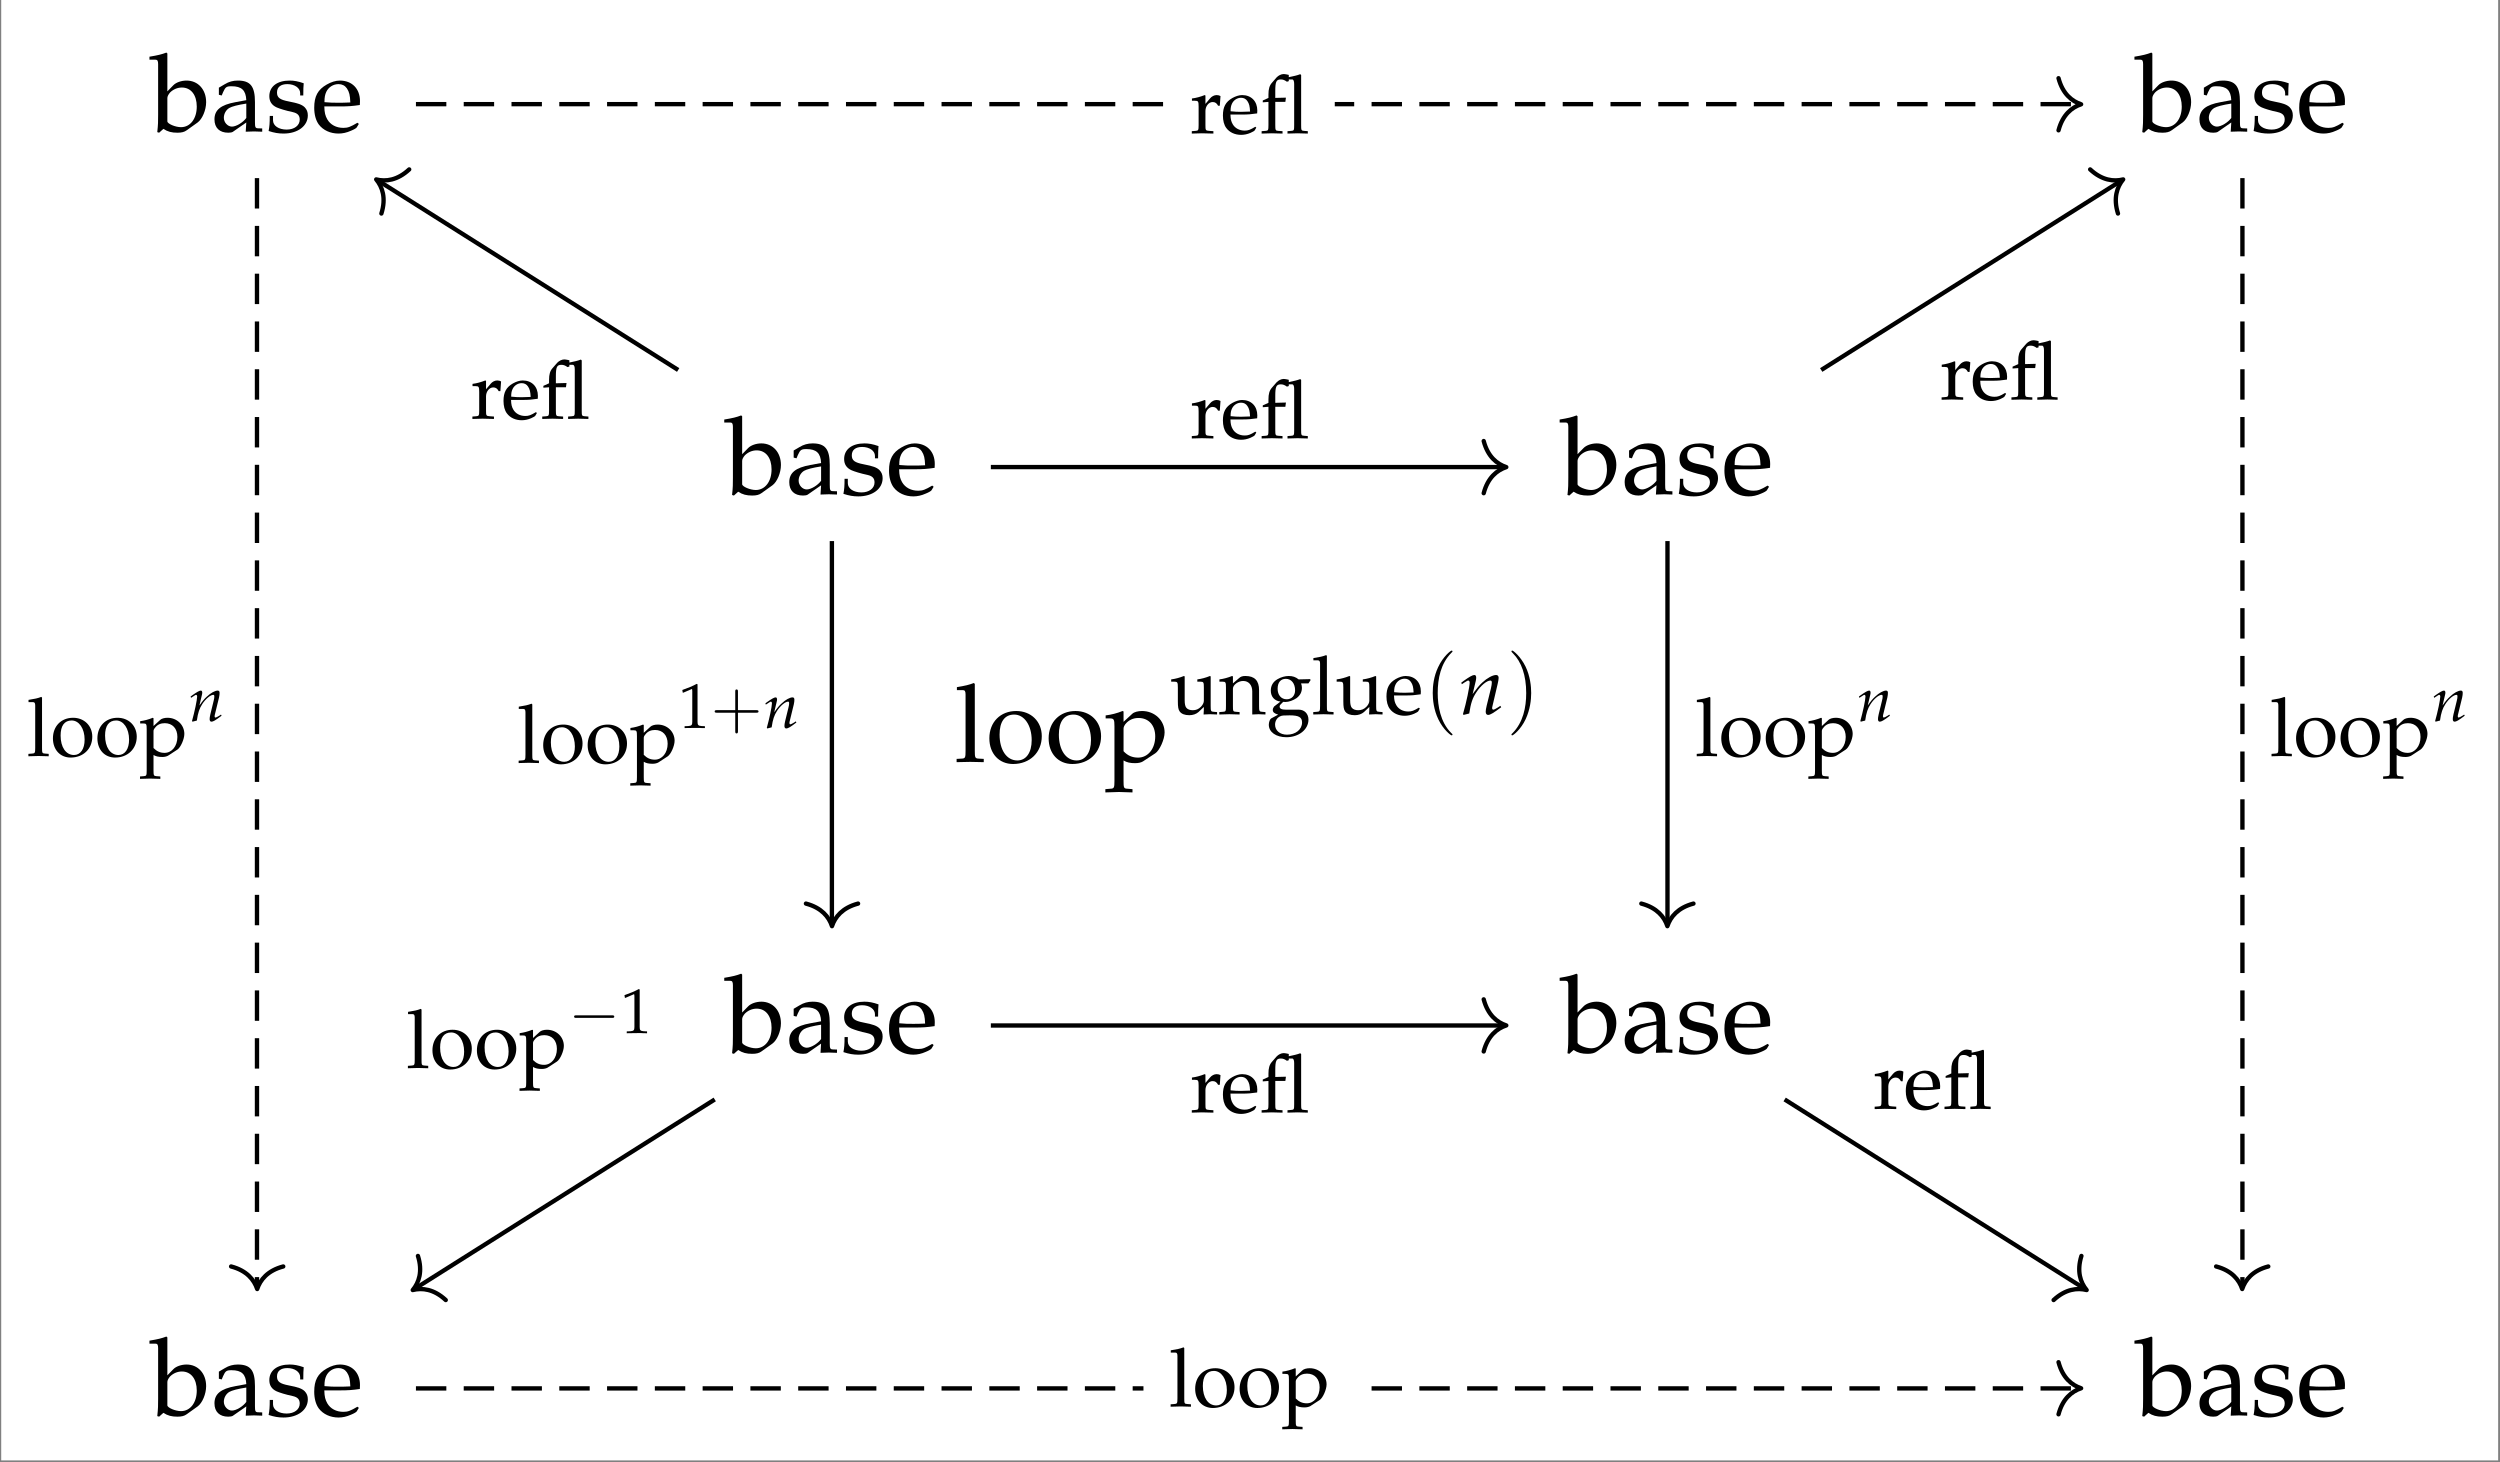 <?xml version="1.0" encoding="UTF-8"?>
<svg xmlns="http://www.w3.org/2000/svg" xmlns:xlink="http://www.w3.org/1999/xlink" width="274.933" height="160.803" viewBox="0 0 274.933 160.803">
<rect x="0" y="0" width="274.933" height="160.803" fill="#808080" stroke="none"/>
<defs>
<g>
<g id="glyph-0-0">
<path d="M 1.797 -8.578 L 1.688 -8.672 C 1.156 -8.469 0.766 -8.375 -0.172 -8.219 L -0.172 -7.891 L 0.484 -7.891 C 0.703 -7.891 0.781 -7.766 0.781 -7.406 L 0.781 -1.828 C 0.781 -1.094 0.781 -0.766 0.688 0.078 L 0.891 0.141 L 1.359 -0.281 C 1.844 0.031 2.266 0.141 2.906 0.141 C 3.359 0.141 3.672 0.062 3.922 -0.125 L 5.125 -0.984 C 5.641 -1.359 6.062 -2.359 6.062 -3.219 C 6.062 -4.609 5.172 -5.594 3.906 -5.594 C 3.344 -5.594 2.75 -5.391 2.453 -5.078 L 1.797 -4.406 Z M 1.797 -3.672 C 1.797 -3.844 1.906 -4.062 2.094 -4.281 C 2.438 -4.625 2.906 -4.828 3.391 -4.828 C 4.391 -4.828 5.031 -4.016 5.031 -2.734 C 5.031 -1.391 4.312 -0.469 3.297 -0.469 C 2.672 -0.469 1.797 -0.844 1.797 -1.109 Z M 1.797 -3.672 "/>
</g>
<g id="glyph-0-1">
<path d="M 3.875 -0.984 L 3.812 0.031 C 4.578 0 4.578 0 4.734 0 C 4.797 0 5.094 0.016 5.625 0.031 L 5.625 -0.328 L 5.156 -0.344 C 4.875 -0.359 4.828 -0.453 4.828 -1.031 L 4.828 -3.219 C 4.828 -4.969 4.328 -5.594 2.938 -5.594 C 2.422 -5.594 1.953 -5.469 1.5 -5.188 L 0.859 -4.812 L 0.859 -4.031 L 1.172 -3.953 L 1.328 -4.328 C 1.578 -4.875 1.688 -4.969 2.25 -4.969 C 3.359 -4.969 3.828 -4.531 3.875 -3.438 L 2.688 -3.219 C 1.062 -2.922 0.375 -2.359 0.375 -1.328 C 0.375 -0.391 0.938 0.141 1.891 0.141 C 2.094 0.141 2.297 0.109 2.391 0.047 Z M 3.875 -1.484 C 3.516 -0.984 2.766 -0.531 2.297 -0.531 C 1.828 -0.531 1.406 -0.984 1.406 -1.5 C 1.406 -1.938 1.641 -2.359 2 -2.578 C 2.297 -2.75 2.953 -2.922 3.875 -3.062 Z M 3.875 -1.484 "/>
</g>
<g id="glyph-0-2">
<path d="M 0.484 -1.703 C 0.484 -0.891 0.453 -0.531 0.359 -0.047 C 0.984 0.156 1.438 0.234 2 0.234 C 3.562 0.234 4.672 -0.594 4.672 -1.766 C 4.672 -2.141 4.562 -2.406 4.328 -2.656 C 4.016 -2.953 3.625 -3.094 2.578 -3.297 C 1.594 -3.484 1.281 -3.719 1.281 -4.281 C 1.281 -4.875 1.688 -5.203 2.422 -5.203 C 3.219 -5.203 3.828 -4.781 3.828 -4.219 L 3.828 -3.953 L 4.172 -3.953 C 4.172 -4.641 4.188 -4.938 4.219 -5.297 C 3.594 -5.516 3.156 -5.594 2.672 -5.594 C 1.297 -5.594 0.438 -4.938 0.438 -3.875 C 0.438 -3.297 0.703 -2.891 1.25 -2.641 C 1.578 -2.5 2.203 -2.297 3.016 -2.125 C 3.562 -2 3.781 -1.75 3.781 -1.297 C 3.781 -0.656 3.188 -0.203 2.344 -0.203 C 1.469 -0.203 0.844 -0.625 0.844 -1.219 L 0.844 -1.703 Z M 0.484 -1.703 "/>
</g>
<g id="glyph-0-3">
<path d="M 5.219 -0.828 L 5.062 -0.953 C 4.297 -0.5 4.016 -0.391 3.516 -0.391 C 2.734 -0.391 2.094 -0.734 1.75 -1.328 C 1.531 -1.719 1.438 -2.047 1.422 -2.75 L 3.156 -2.75 C 3.984 -2.75 4.5 -2.781 5.328 -2.906 C 5.344 -3.078 5.344 -3.188 5.344 -3.328 C 5.344 -4.703 4.469 -5.594 3.125 -5.594 C 2.688 -5.594 2.172 -5.438 1.688 -5.156 C 0.703 -4.594 0.312 -3.859 0.312 -2.609 C 0.312 -1.859 0.484 -1.219 0.812 -0.766 C 1.297 -0.125 2.094 0.234 2.984 0.234 C 3.422 0.234 3.875 0.141 4.359 -0.078 C 4.672 -0.203 4.938 -0.359 4.984 -0.438 Z M 4.281 -3.188 C 3.672 -3.156 3.375 -3.156 2.953 -3.156 C 2.406 -3.156 2.094 -3.156 1.438 -3.219 C 1.438 -3.781 1.5 -4.047 1.641 -4.359 C 1.891 -4.875 2.406 -5.203 2.984 -5.203 C 3.375 -5.203 3.688 -5.047 3.906 -4.734 C 4.172 -4.328 4.25 -3.984 4.281 -3.188 Z M 4.281 -3.188 "/>
</g>
<g id="glyph-0-4">
<path d="M 0.281 -7.891 L 0.938 -7.891 C 1.156 -7.891 1.234 -7.766 1.234 -7.406 L 1.234 -1.219 C 1.234 -0.469 1.203 -0.375 0.797 -0.359 L 0.25 -0.328 L 0.25 0.031 C 1.438 0 1.438 0 1.75 0 C 2.047 0 2.047 0 3.234 0.031 L 3.234 -0.328 L 2.688 -0.359 C 2.281 -0.375 2.25 -0.469 2.25 -1.219 L 2.25 -8.578 L 2.141 -8.672 C 1.609 -8.469 1.219 -8.375 0.281 -8.219 Z M 0.281 -7.891 "/>
</g>
<g id="glyph-0-5">
<path d="M 3.328 -5.594 C 1.594 -5.594 0.375 -4.375 0.375 -2.594 C 0.375 -0.906 1.438 0.234 2.984 0.234 C 4.828 0.234 6.141 -1.031 6.141 -2.828 C 6.141 -4.438 4.969 -5.594 3.328 -5.594 Z M 3.109 -5.203 C 4.219 -5.203 5.031 -4.016 5.031 -2.391 C 5.031 -1.016 4.422 -0.156 3.453 -0.156 C 2.281 -0.156 1.5 -1.297 1.5 -3 C 1.5 -4.422 2.062 -5.203 3.109 -5.203 Z M 3.109 -5.203 "/>
</g>
<g id="glyph-0-6">
<path d="M 0.125 -4.781 L 0.562 -4.781 C 1.031 -4.781 1.094 -4.688 1.094 -3.906 L 1.094 2.094 C 1.094 2.859 1.047 2.938 0.641 2.953 L 0.094 3 L 0.094 3.359 C 1.297 3.312 1.297 3.312 1.594 3.312 C 1.891 3.312 1.891 3.312 3.078 3.359 L 3.078 3 L 2.531 2.953 C 2.125 2.938 2.094 2.859 2.094 2.094 L 2.094 -0.156 C 2.453 0.062 2.828 0.141 3.359 0.141 C 3.719 0.141 4.016 0.078 4.219 -0.047 L 5.578 -0.938 C 6.047 -1.234 6.609 -2.469 6.609 -3.234 C 6.609 -4.562 5.516 -5.594 4.125 -5.594 C 3.688 -5.594 3.266 -5.484 3.062 -5.297 L 2.094 -4.406 L 2.094 -5.547 L 1.984 -5.594 C 1.375 -5.344 0.75 -5.188 0.125 -5.109 Z M 2.094 -3.656 C 2.094 -3.812 2.156 -3.953 2.297 -4.156 C 2.656 -4.594 3.141 -4.828 3.734 -4.828 C 4.859 -4.828 5.578 -4.031 5.578 -2.797 C 5.578 -1.453 4.781 -0.469 3.703 -0.469 C 3.047 -0.469 2.547 -0.688 2.094 -1.172 Z M 2.094 -3.656 "/>
</g>
<g id="glyph-1-0">
<path d="M 0.203 -3.578 L 0.531 -3.578 C 0.891 -3.578 0.938 -3.516 0.938 -2.922 L 0.938 -0.906 C 0.938 -0.344 0.906 -0.281 0.594 -0.266 L 0.188 -0.234 L 0.188 0.031 C 0.828 0.016 1.062 0 1.297 0 C 1.469 0 1.469 0 2.562 0.031 L 2.562 -0.234 L 2.109 -0.266 C 1.703 -0.297 1.688 -0.328 1.688 -0.906 L 1.688 -2.453 C 1.688 -2.984 2.047 -3.438 2.484 -3.438 C 2.75 -3.438 2.938 -3.312 3.078 -3.031 L 3.266 -3.031 L 3.344 -4.094 C 3.25 -4.156 3.094 -4.203 2.922 -4.203 C 2.656 -4.203 2.375 -4.062 2.188 -3.828 L 1.688 -3.234 L 1.688 -4.156 L 1.609 -4.203 C 1.141 -4.016 0.688 -3.891 0.203 -3.828 Z M 0.203 -3.578 "/>
</g>
<g id="glyph-1-1">
<path d="M 3.906 -0.625 L 3.797 -0.719 C 3.219 -0.375 3.016 -0.297 2.625 -0.297 C 2.047 -0.297 1.562 -0.562 1.312 -1 C 1.141 -1.297 1.078 -1.547 1.062 -2.062 L 2.375 -2.062 C 2.984 -2.062 3.375 -2.094 4 -2.188 C 4 -2.312 4.016 -2.391 4.016 -2.5 C 4.016 -3.531 3.344 -4.203 2.344 -4.203 C 2.016 -4.203 1.625 -4.078 1.266 -3.875 C 0.531 -3.453 0.234 -2.891 0.234 -1.953 C 0.234 -1.391 0.359 -0.906 0.609 -0.578 C 0.969 -0.094 1.562 0.172 2.234 0.172 C 2.562 0.172 2.906 0.109 3.266 -0.047 C 3.516 -0.156 3.703 -0.266 3.734 -0.328 Z M 3.219 -2.391 C 2.75 -2.375 2.531 -2.359 2.219 -2.359 C 1.797 -2.359 1.562 -2.375 1.078 -2.422 C 1.078 -2.844 1.125 -3.031 1.234 -3.266 C 1.422 -3.656 1.812 -3.906 2.234 -3.906 C 2.531 -3.906 2.766 -3.781 2.922 -3.547 C 3.125 -3.25 3.188 -2.984 3.219 -2.391 Z M 3.219 -2.391 "/>
</g>
<g id="glyph-1-2">
<path d="M 3.188 -5.922 L 3.562 -5.922 C 3.703 -5.922 3.781 -5.75 3.781 -5.422 L 3.781 -0.906 C 3.781 -0.344 3.766 -0.281 3.453 -0.266 L 3.047 -0.234 L 3.047 0.031 C 3.938 0 3.938 0 4.156 0 C 4.391 0 4.391 0 5.281 0.031 L 5.281 -0.234 L 4.875 -0.266 C 4.562 -0.281 4.547 -0.344 4.547 -0.906 L 4.547 -6.406 L 4.453 -6.5 C 4.078 -6.359 3.781 -6.297 3.188 -6.172 L 3.188 -6.422 C 3.094 -6.438 3.078 -6.453 2.984 -6.469 C 2.797 -6.5 2.719 -6.516 2.625 -6.516 C 2.359 -6.516 2.047 -6.359 1.844 -6.141 L 1.328 -5.547 C 1.062 -5.25 0.953 -4.859 0.953 -4.266 L 0.953 -3.891 L 0.328 -3.609 L 0.328 -3.406 L 0.953 -3.453 L 0.953 -0.906 C 0.953 -0.344 0.922 -0.281 0.625 -0.266 L 0.203 -0.234 L 0.203 0.031 C 1.094 0 1.094 0 1.328 0 C 1.547 0 1.797 0.016 2.5 0.031 L 2.5 -0.234 L 2.031 -0.266 C 1.734 -0.281 1.703 -0.344 1.703 -0.906 L 1.703 -3.453 L 2.812 -3.453 L 2.875 -3.922 L 1.703 -3.891 L 1.703 -4.641 C 1.703 -5.672 1.812 -5.922 2.312 -5.922 C 2.547 -5.922 2.719 -5.859 2.984 -5.672 L 3.188 -5.734 Z M 3.188 -5.922 "/>
</g>
<g id="glyph-1-3">
<path d="M 0.203 -5.922 L 0.703 -5.922 C 0.875 -5.922 0.938 -5.812 0.938 -5.547 L 0.938 -0.906 C 0.938 -0.344 0.906 -0.281 0.594 -0.266 L 0.188 -0.234 L 0.188 0.031 C 1.078 0 1.078 0 1.312 0 C 1.531 0 1.531 0 2.422 0.031 L 2.422 -0.234 L 2.016 -0.266 C 1.703 -0.281 1.688 -0.344 1.688 -0.906 L 1.688 -6.422 L 1.609 -6.5 C 1.203 -6.344 0.906 -6.281 0.203 -6.172 Z M 0.203 -5.922 "/>
</g>
<g id="glyph-1-4">
<path d="M 2.5 -4.203 C 1.188 -4.203 0.281 -3.281 0.281 -1.938 C 0.281 -0.688 1.078 0.172 2.234 0.172 C 3.609 0.172 4.609 -0.781 4.609 -2.125 C 4.609 -3.328 3.719 -4.203 2.5 -4.203 Z M 2.344 -3.906 C 3.156 -3.906 3.766 -3.016 3.766 -1.797 C 3.766 -0.766 3.312 -0.109 2.594 -0.109 C 1.703 -0.109 1.125 -0.969 1.125 -2.25 C 1.125 -3.328 1.547 -3.906 2.344 -3.906 Z M 2.344 -3.906 "/>
</g>
<g id="glyph-1-5">
<path d="M 0.094 -3.578 L 0.422 -3.578 C 0.781 -3.578 0.812 -3.516 0.812 -2.922 L 0.812 1.578 C 0.812 2.141 0.781 2.203 0.484 2.219 L 0.078 2.25 L 0.078 2.516 C 0.969 2.484 0.969 2.484 1.188 2.484 C 1.422 2.484 1.422 2.484 2.312 2.516 L 2.312 2.25 L 1.891 2.219 C 1.594 2.203 1.562 2.141 1.562 1.578 L 1.562 -0.109 C 1.828 0.047 2.125 0.109 2.531 0.109 C 2.781 0.109 3.016 0.047 3.156 -0.031 L 4.188 -0.703 C 4.547 -0.938 4.953 -1.859 4.953 -2.422 C 4.953 -3.422 4.141 -4.203 3.094 -4.203 C 2.766 -4.203 2.438 -4.109 2.297 -3.969 L 1.562 -3.297 L 1.562 -4.156 L 1.484 -4.203 C 1.031 -4.016 0.562 -3.891 0.094 -3.828 Z M 1.562 -2.734 C 1.562 -2.859 1.609 -2.969 1.734 -3.109 C 1.984 -3.453 2.359 -3.609 2.797 -3.609 C 3.641 -3.609 4.188 -3.031 4.188 -2.094 C 4.188 -1.094 3.578 -0.344 2.781 -0.344 C 2.281 -0.344 1.922 -0.516 1.562 -0.875 Z M 1.562 -2.734 "/>
</g>
<g id="glyph-1-6">
<path d="M 4.5 -4.156 L 4.422 -4.203 C 3.969 -4.016 3.5 -3.891 3.031 -3.828 L 3.031 -3.578 L 3.359 -3.578 C 3.719 -3.578 3.75 -3.516 3.75 -2.922 L 3.75 -1.469 C 3.75 -1.266 3.625 -1.016 3.422 -0.812 C 3.172 -0.562 2.891 -0.438 2.531 -0.438 C 2.219 -0.438 1.969 -0.531 1.828 -0.703 C 1.703 -0.844 1.641 -1.125 1.641 -1.516 L 1.641 -4.156 L 1.562 -4.203 C 1.094 -4.016 0.641 -3.891 0.156 -3.828 L 0.156 -3.578 L 0.5 -3.578 C 0.844 -3.578 0.891 -3.516 0.891 -2.922 L 0.891 -1.422 C 0.891 -0.797 0.938 -0.516 1.094 -0.297 C 1.297 -0.031 1.641 0.109 2.156 0.109 C 2.547 0.109 2.906 -0.016 3.156 -0.234 L 3.75 -0.797 C 3.75 -0.531 3.75 -0.391 3.719 0.031 C 4.312 0 4.328 0 4.453 0 C 4.578 0 4.578 0 5.203 0.031 L 5.203 -0.234 L 4.828 -0.266 C 4.531 -0.281 4.5 -0.344 4.5 -0.906 Z M 4.5 -4.156 "/>
</g>
<g id="glyph-1-7">
<path d="M 3.672 0.031 C 4.219 0 4.219 0 4.375 0 C 4.5 0 4.5 0 5.125 0.031 L 5.125 -0.234 L 4.75 -0.266 C 4.453 -0.281 4.422 -0.344 4.422 -0.906 L 4.422 -2.641 C 4.422 -3.688 3.938 -4.203 2.922 -4.203 C 2.594 -4.203 2.406 -4.141 2.219 -3.969 L 1.547 -3.391 L 1.547 -4.156 L 1.453 -4.203 C 1 -4.016 0.531 -3.891 0.062 -3.828 L 0.062 -3.578 L 0.391 -3.578 C 0.75 -3.578 0.781 -3.516 0.781 -2.922 L 0.781 -0.906 C 0.781 -0.344 0.766 -0.281 0.453 -0.266 L 0.047 -0.234 L 0.047 0.031 C 0.656 0.016 0.906 0 1.156 0 C 1.422 0 1.672 0.016 2.281 0.031 L 2.281 -0.234 L 1.875 -0.266 C 1.562 -0.281 1.547 -0.344 1.547 -0.906 L 1.547 -2.812 C 1.547 -3.219 2.125 -3.656 2.672 -3.656 C 3.281 -3.656 3.672 -3.203 3.672 -2.516 Z M 3.672 0.031 "/>
</g>
<g id="glyph-1-8">
<path d="M 4.641 -3.391 L 4.875 -3.75 L 4.828 -3.859 L 3.562 -3.828 C 3.234 -4.094 2.906 -4.203 2.469 -4.203 C 2.078 -4.203 1.625 -4.078 1.25 -3.859 C 0.75 -3.578 0.5 -3.141 0.5 -2.594 C 0.5 -1.922 0.906 -1.469 1.562 -1.391 L 0.859 -0.844 C 0.766 -0.719 0.719 -0.594 0.719 -0.469 C 0.719 -0.219 0.891 -0.078 1.312 0.047 L 0.531 0.469 C 0.406 0.547 0.281 0.875 0.281 1.156 C 0.281 1.969 1.078 2.531 2.219 2.531 C 3.578 2.531 4.641 1.688 4.641 0.594 C 4.641 -0.047 4.203 -0.5 3.578 -0.5 L 2.156 -0.5 C 1.688 -0.5 1.469 -0.609 1.469 -0.844 C 1.469 -0.969 1.547 -1.062 1.766 -1.266 C 1.828 -1.312 1.844 -1.328 1.875 -1.359 C 1.969 -1.359 2.016 -1.344 2.094 -1.344 C 2.484 -1.344 2.953 -1.516 3.328 -1.766 C 3.719 -2.062 3.922 -2.422 3.922 -2.906 C 3.922 -3.078 3.891 -3.203 3.828 -3.391 Z M 2.156 -3.891 C 2.75 -3.891 3.172 -3.391 3.172 -2.625 C 3.172 -2.047 2.797 -1.641 2.25 -1.641 C 1.641 -1.641 1.25 -2.109 1.25 -2.797 C 1.25 -3.484 1.578 -3.891 2.156 -3.891 Z M 2.562 0.125 C 3.578 0.125 3.938 0.328 3.938 0.906 C 3.938 1.688 3.219 2.25 2.281 2.25 C 1.5 2.25 0.969 1.797 0.969 1.141 C 0.969 0.734 1.203 0.359 1.562 0.219 C 1.703 0.141 1.953 0.125 2.562 0.125 Z M 2.562 0.125 "/>
</g>
<g id="glyph-2-0">
<path d="M 0.469 -3.875 L 0.531 -3.875 L 1.438 -4.266 C 1.438 -4.281 1.453 -4.281 1.453 -4.281 C 1.5 -4.281 1.516 -4.219 1.516 -4.047 L 1.516 -0.672 C 1.516 -0.312 1.438 -0.234 1.062 -0.203 L 0.672 -0.188 L 0.672 0.016 C 1.734 0 1.734 0 1.812 0 C 1.906 0 2.062 0 2.297 0 C 2.391 0.016 2.625 0.016 2.906 0.016 L 2.906 -0.188 L 2.547 -0.203 C 2.172 -0.234 2.094 -0.312 2.094 -0.672 L 2.094 -4.797 L 2 -4.844 C 1.547 -4.594 1.047 -4.391 0.422 -4.172 Z M 0.469 -3.875 "/>
</g>
<g id="glyph-3-0">
<path d="M 2.969 -1.672 L 4.984 -1.672 C 5.094 -1.672 5.234 -1.672 5.234 -1.812 C 5.234 -1.953 5.094 -1.953 4.984 -1.953 L 2.969 -1.953 L 2.969 -3.984 C 2.969 -4.094 2.969 -4.234 2.812 -4.234 C 2.672 -4.234 2.672 -4.094 2.672 -3.984 L 2.672 -1.953 L 0.641 -1.953 C 0.547 -1.953 0.406 -1.953 0.406 -1.812 C 0.406 -1.672 0.547 -1.672 0.641 -1.672 L 2.672 -1.672 L 2.672 0.359 C 2.672 0.469 2.672 0.609 2.812 0.609 C 2.969 0.609 2.969 0.469 2.969 0.359 Z M 2.969 -1.672 "/>
</g>
<g id="glyph-4-0">
<path d="M 0.172 -2.703 L 0.219 -2.562 L 0.438 -2.703 C 0.703 -2.875 0.719 -2.891 0.766 -2.891 C 0.844 -2.891 0.891 -2.812 0.891 -2.703 C 0.891 -2.359 0.609 -1.016 0.328 -0.016 L 0.375 0.062 C 0.547 0.016 0.703 -0.031 0.859 -0.062 C 0.984 -0.938 1.141 -1.391 1.453 -1.875 C 1.828 -2.453 2.359 -2.891 2.672 -2.891 C 2.75 -2.891 2.781 -2.828 2.781 -2.719 C 2.781 -2.594 2.766 -2.453 2.703 -2.219 L 2.344 -0.75 C 2.281 -0.484 2.266 -0.328 2.266 -0.219 C 2.266 -0.047 2.328 0.062 2.469 0.062 C 2.641 0.062 2.906 -0.078 3.578 -0.594 L 3.516 -0.719 L 3.328 -0.594 C 3.125 -0.469 2.969 -0.391 2.906 -0.391 C 2.859 -0.391 2.812 -0.453 2.812 -0.531 C 2.812 -0.562 2.828 -0.641 2.828 -0.672 L 3.297 -2.594 C 3.344 -2.797 3.359 -2.984 3.359 -3.109 C 3.359 -3.266 3.297 -3.359 3.156 -3.359 C 2.859 -3.359 2.375 -3.094 1.969 -2.703 C 1.703 -2.469 1.5 -2.234 1.141 -1.719 L 1.406 -2.844 C 1.438 -2.969 1.453 -3.047 1.453 -3.125 C 1.453 -3.281 1.391 -3.359 1.297 -3.359 C 1.141 -3.359 0.875 -3.203 0.359 -2.844 Z M 0.172 -2.703 "/>
</g>
<g id="glyph-5-0">
<path d="M 4.781 -1.672 C 4.906 -1.672 5.031 -1.672 5.031 -1.812 C 5.031 -1.953 4.906 -1.953 4.781 -1.953 L 0.859 -1.953 C 0.734 -1.953 0.609 -1.953 0.609 -1.812 C 0.609 -1.672 0.734 -1.672 0.859 -1.672 Z M 4.781 -1.672 "/>
</g>
<g id="glyph-6-0">
<path d="M 3.094 2.234 C 3.094 2.203 3.094 2.188 2.922 2.031 C 1.766 0.859 1.469 -0.906 1.469 -2.328 C 1.469 -3.953 1.812 -5.578 2.969 -6.75 C 3.094 -6.859 3.094 -6.875 3.094 -6.906 C 3.094 -6.969 3.047 -7 3 -7 C 2.906 -7 2.062 -6.359 1.516 -5.172 C 1.031 -4.156 0.922 -3.109 0.922 -2.328 C 0.922 -1.609 1.031 -0.469 1.547 0.578 C 2.094 1.719 2.906 2.328 3 2.328 C 3.047 2.328 3.094 2.297 3.094 2.234 Z M 3.094 2.234 "/>
</g>
<g id="glyph-6-1">
<path d="M 2.703 -2.328 C 2.703 -3.062 2.594 -4.188 2.078 -5.25 C 1.516 -6.391 0.719 -7 0.625 -7 C 0.562 -7 0.531 -6.953 0.531 -6.906 C 0.531 -6.875 0.531 -6.859 0.703 -6.688 C 1.625 -5.766 2.156 -4.281 2.156 -2.328 C 2.156 -0.734 1.812 0.906 0.656 2.078 C 0.531 2.188 0.531 2.203 0.531 2.234 C 0.531 2.297 0.562 2.328 0.625 2.328 C 0.719 2.328 1.562 1.703 2.109 0.516 C 2.578 -0.516 2.703 -1.547 2.703 -2.328 Z M 2.703 -2.328 "/>
</g>
<g id="glyph-7-0">
<path d="M 0.219 -3.469 L 0.281 -3.297 L 0.562 -3.484 C 0.891 -3.688 0.922 -3.703 0.984 -3.703 C 1.078 -3.703 1.141 -3.609 1.141 -3.484 C 1.141 -3.031 0.781 -1.297 0.406 -0.016 L 0.469 0.078 C 0.703 0.016 0.906 -0.031 1.094 -0.078 C 1.266 -1.203 1.453 -1.781 1.875 -2.406 C 2.359 -3.156 3.031 -3.703 3.422 -3.703 C 3.531 -3.703 3.578 -3.625 3.578 -3.484 C 3.578 -3.328 3.547 -3.141 3.484 -2.859 L 3.016 -0.953 C 2.938 -0.625 2.906 -0.422 2.906 -0.281 C 2.906 -0.047 3 0.078 3.172 0.078 C 3.406 0.078 3.719 -0.109 4.609 -0.766 L 4.516 -0.922 L 4.281 -0.766 C 4.016 -0.594 3.828 -0.5 3.734 -0.5 C 3.672 -0.5 3.609 -0.578 3.609 -0.688 C 3.609 -0.719 3.625 -0.828 3.641 -0.859 L 4.219 -3.328 C 4.281 -3.594 4.328 -3.844 4.328 -4 C 4.328 -4.203 4.219 -4.312 4.047 -4.312 C 3.672 -4.312 3.047 -3.969 2.531 -3.484 C 2.188 -3.172 1.938 -2.859 1.469 -2.219 L 1.812 -3.656 C 1.844 -3.812 1.859 -3.922 1.859 -4.016 C 1.859 -4.203 1.797 -4.312 1.656 -4.312 C 1.469 -4.312 1.125 -4.125 0.469 -3.656 Z M 0.219 -3.469 "/>
</g>
</g>
<clipPath id="clip-0">
<path clip-rule="nonzero" d="M 0.133 0 L 274.73 0 L 274.73 160.605 L 0.133 160.605 Z M 0.133 0 "/>
</clipPath>
</defs>
<g clip-path="url(#clip-0)">
<path fill-rule="nonzero" fill="rgb(100%, 100%, 100%)" fill-opacity="1" d="M 0.133 160.605 L 274.73 160.605 L 274.73 0 L 0.133 0 Z M 0.133 160.605 "/>
</g>
<g fill="rgb(0%, 0%, 0%)" fill-opacity="1">
<use xlink:href="#glyph-0-0" x="16.608" y="14.454"/>
<use xlink:href="#glyph-0-1" x="23.211" y="14.454"/>
<use xlink:href="#glyph-0-2" x="29.181" y="14.454"/>
<use xlink:href="#glyph-0-3" x="34.244" y="14.454"/>
</g>
<g fill="rgb(0%, 0%, 0%)" fill-opacity="1">
<use xlink:href="#glyph-0-0" x="234.903" y="14.454"/>
<use xlink:href="#glyph-0-1" x="241.506" y="14.454"/>
<use xlink:href="#glyph-0-2" x="247.477" y="14.454"/>
<use xlink:href="#glyph-0-3" x="252.539" y="14.454"/>
</g>
<g fill="rgb(0%, 0%, 0%)" fill-opacity="1">
<use xlink:href="#glyph-0-0" x="79.82" y="54.356"/>
<use xlink:href="#glyph-0-1" x="86.423" y="54.356"/>
<use xlink:href="#glyph-0-2" x="92.394" y="54.356"/>
<use xlink:href="#glyph-0-3" x="97.456" y="54.356"/>
</g>
<g fill="rgb(0%, 0%, 0%)" fill-opacity="1">
<use xlink:href="#glyph-0-0" x="171.691" y="54.356"/>
<use xlink:href="#glyph-0-1" x="178.294" y="54.356"/>
<use xlink:href="#glyph-0-2" x="184.264" y="54.356"/>
<use xlink:href="#glyph-0-3" x="189.327" y="54.356"/>
</g>
<g fill="rgb(0%, 0%, 0%)" fill-opacity="1">
<use xlink:href="#glyph-0-0" x="79.82" y="115.752"/>
<use xlink:href="#glyph-0-1" x="86.423" y="115.752"/>
<use xlink:href="#glyph-0-2" x="92.394" y="115.752"/>
<use xlink:href="#glyph-0-3" x="97.456" y="115.752"/>
</g>
<g fill="rgb(0%, 0%, 0%)" fill-opacity="1">
<use xlink:href="#glyph-0-0" x="171.691" y="115.752"/>
<use xlink:href="#glyph-0-1" x="178.294" y="115.752"/>
<use xlink:href="#glyph-0-2" x="184.264" y="115.752"/>
<use xlink:href="#glyph-0-3" x="189.327" y="115.752"/>
</g>
<g fill="rgb(0%, 0%, 0%)" fill-opacity="1">
<use xlink:href="#glyph-0-0" x="16.608" y="155.655"/>
<use xlink:href="#glyph-0-1" x="23.211" y="155.655"/>
<use xlink:href="#glyph-0-2" x="29.181" y="155.655"/>
<use xlink:href="#glyph-0-3" x="34.244" y="155.655"/>
</g>
<g fill="rgb(0%, 0%, 0%)" fill-opacity="1">
<use xlink:href="#glyph-0-0" x="234.903" y="155.655"/>
<use xlink:href="#glyph-0-1" x="241.506" y="155.655"/>
<use xlink:href="#glyph-0-2" x="247.477" y="155.655"/>
<use xlink:href="#glyph-0-3" x="252.539" y="155.655"/>
</g>
<path fill="none" stroke-width="0.478" stroke-linecap="butt" stroke-linejoin="miter" stroke="rgb(0%, 0%, 0%)" stroke-opacity="1" stroke-miterlimit="10" d="M -28.495 29.466 L 28.016 29.466 " transform="matrix(0.999, 0, 0, -0.999, 137.433, 80.801)"/>
<path fill="none" stroke-width="0.478" stroke-linecap="round" stroke-linejoin="round" stroke="rgb(0%, 0%, 0%)" stroke-opacity="1" stroke-miterlimit="10" d="M -2.487 2.871 C -2.034 1.146 -1.021 0.337 0 0 C -1.021 -0.336 -2.034 -1.15 -2.487 -2.87 " transform="matrix(0.999, 0, 0, -0.999, 165.652, 51.371)"/>
<g fill="rgb(0%, 0%, 0%)" fill-opacity="1">
<use xlink:href="#glyph-1-0" x="130.878" y="48.19"/>
</g>
<g fill="rgb(0%, 0%, 0%)" fill-opacity="1">
<use xlink:href="#glyph-1-1" x="134.254" y="48.19"/>
<use xlink:href="#glyph-1-2" x="138.543" y="48.19"/>
</g>
<path fill="none" stroke-width="0.478" stroke-linecap="butt" stroke-linejoin="miter" stroke="rgb(0%, 0%, 0%)" stroke-opacity="1" stroke-miterlimit="10" d="M -45.993 21.319 L -45.993 -20.842 " transform="matrix(0.999, 0, 0, -0.999, 137.433, 80.801)"/>
<path fill="none" stroke-width="0.478" stroke-linecap="round" stroke-linejoin="round" stroke="rgb(0%, 0%, 0%)" stroke-opacity="1" stroke-miterlimit="10" d="M -2.488 2.87 C -2.031 1.149 -1.022 0.335 -0.001 -0.001 C -1.022 -0.333 -2.031 -1.147 -2.488 -2.868 " transform="matrix(0, 0.999, 0.999, 0, 91.497, 101.856)"/>
<g fill="rgb(0%, 0%, 0%)" fill-opacity="1">
<use xlink:href="#glyph-1-3" x="56.849" y="83.886"/>
<use xlink:href="#glyph-1-4" x="59.455" y="83.886"/>
<use xlink:href="#glyph-1-4" x="64.345" y="83.886"/>
<use xlink:href="#glyph-1-5" x="69.235" y="83.886"/>
</g>
<g fill="rgb(0%, 0%, 0%)" fill-opacity="1">
<use xlink:href="#glyph-2-0" x="74.616" y="80.051"/>
</g>
<g fill="rgb(0%, 0%, 0%)" fill-opacity="1">
<use xlink:href="#glyph-3-0" x="78.186" y="80.051"/>
</g>
<g fill="rgb(0%, 0%, 0%)" fill-opacity="1">
<use xlink:href="#glyph-4-0" x="84.002" y="80.051"/>
</g>
<path fill="none" stroke-width="0.478" stroke-linecap="butt" stroke-linejoin="miter" stroke="rgb(0%, 0%, 0%)" stroke-opacity="1" stroke-miterlimit="10" d="M -28.495 -32.008 L 28.016 -32.008 " transform="matrix(0.999, 0, 0, -0.999, 137.433, 80.801)"/>
<path fill="none" stroke-width="0.478" stroke-linecap="round" stroke-linejoin="round" stroke="rgb(0%, 0%, 0%)" stroke-opacity="1" stroke-miterlimit="10" d="M -2.487 2.869 C -2.034 1.148 -1.021 0.335 0 -0.002 C -1.021 -0.334 -2.034 -1.148 -2.487 -2.868 " transform="matrix(0.999, 0, 0, -0.999, 165.652, 112.768)"/>
<g fill="rgb(0%, 0%, 0%)" fill-opacity="1">
<use xlink:href="#glyph-1-0" x="130.878" y="122.33"/>
</g>
<g fill="rgb(0%, 0%, 0%)" fill-opacity="1">
<use xlink:href="#glyph-1-1" x="134.254" y="122.33"/>
<use xlink:href="#glyph-1-2" x="138.543" y="122.33"/>
</g>
<path fill="none" stroke-width="0.478" stroke-linecap="butt" stroke-linejoin="miter" stroke="rgb(0%, 0%, 0%)" stroke-opacity="1" stroke-miterlimit="10" d="M 45.991 21.319 L 45.991 -20.842 " transform="matrix(0.999, 0, 0, -0.999, 137.433, 80.801)"/>
<path fill="none" stroke-width="0.478" stroke-linecap="round" stroke-linejoin="round" stroke="rgb(0%, 0%, 0%)" stroke-opacity="1" stroke-miterlimit="10" d="M -2.488 2.87 C -2.031 1.149 -1.022 0.335 -0.001 -0.001 C -1.022 -0.333 -2.031 -1.147 -2.488 -2.868 " transform="matrix(0, 0.999, 0.999, 0, 183.368, 101.856)"/>
<g fill="rgb(0%, 0%, 0%)" fill-opacity="1">
<use xlink:href="#glyph-1-3" x="186.407" y="83.139"/>
<use xlink:href="#glyph-1-4" x="189.013" y="83.139"/>
<use xlink:href="#glyph-1-4" x="193.902" y="83.139"/>
<use xlink:href="#glyph-1-5" x="198.792" y="83.139"/>
</g>
<g fill="rgb(0%, 0%, 0%)" fill-opacity="1">
<use xlink:href="#glyph-4-0" x="204.261" y="79.304"/>
</g>
<path fill="none" stroke-width="0.478" stroke-linecap="butt" stroke-linejoin="miter" stroke="rgb(0%, 0%, 0%)" stroke-opacity="1" stroke-dasharray="3.347 1.913" stroke-miterlimit="10" d="M -91.783 69.417 L 91.308 69.417 " transform="matrix(0.999, 0, 0, -0.999, 137.433, 80.801)"/>
<path fill="none" stroke-width="0.478" stroke-linecap="round" stroke-linejoin="round" stroke="rgb(0%, 0%, 0%)" stroke-opacity="1" stroke-miterlimit="10" d="M -2.486 2.87 C -2.032 1.149 -1.019 0.336 0.001 -0.001 C -1.019 -0.333 -2.032 -1.147 -2.486 -2.867 " transform="matrix(0.999, 0, 0, -0.999, 228.866, 11.468)"/>
<path fill-rule="nonzero" fill="rgb(100%, 100%, 100%)" fill-opacity="1" d="M 128.078 17.602 L 146.789 17.602 L 146.789 5.336 L 128.078 5.336 Z M 128.078 17.602 "/>
<g fill="rgb(0%, 0%, 0%)" fill-opacity="1">
<use xlink:href="#glyph-1-0" x="130.878" y="14.659"/>
</g>
<g fill="rgb(0%, 0%, 0%)" fill-opacity="1">
<use xlink:href="#glyph-1-1" x="134.254" y="14.659"/>
<use xlink:href="#glyph-1-2" x="138.543" y="14.659"/>
</g>
<path fill="none" stroke-width="0.478" stroke-linecap="butt" stroke-linejoin="miter" stroke="rgb(0%, 0%, 0%)" stroke-opacity="1" stroke-dasharray="3.347 1.913" stroke-miterlimit="10" d="M -109.281 61.274 L -109.281 -60.793 " transform="matrix(0.999, 0, 0, -0.999, 137.433, 80.801)"/>
<path fill="none" stroke-width="0.478" stroke-linecap="round" stroke-linejoin="round" stroke="rgb(0%, 0%, 0%)" stroke-opacity="1" stroke-miterlimit="10" d="M -2.485 2.869 C -2.032 1.148 -1.019 0.334 -0.002 0.002 C -1.019 -0.335 -2.032 -1.148 -2.485 -2.869 " transform="matrix(0, 0.999, 0.999, 0, 28.283, 141.76)"/>
<g fill="rgb(0%, 0%, 0%)" fill-opacity="1">
<use xlink:href="#glyph-1-3" x="2.934" y="83.139"/>
<use xlink:href="#glyph-1-4" x="5.54" y="83.139"/>
<use xlink:href="#glyph-1-4" x="10.43" y="83.139"/>
<use xlink:href="#glyph-1-5" x="15.32" y="83.139"/>
</g>
<g fill="rgb(0%, 0%, 0%)" fill-opacity="1">
<use xlink:href="#glyph-4-0" x="20.789" y="79.304"/>
</g>
<path fill="none" stroke-width="0.478" stroke-linecap="butt" stroke-linejoin="miter" stroke="rgb(0%, 0%, 0%)" stroke-opacity="1" stroke-dasharray="3.347 1.913" stroke-miterlimit="10" d="M -91.783 -71.959 L 91.308 -71.959 " transform="matrix(0.999, 0, 0, -0.999, 137.433, 80.801)"/>
<path fill="none" stroke-width="0.478" stroke-linecap="round" stroke-linejoin="round" stroke="rgb(0%, 0%, 0%)" stroke-opacity="1" stroke-miterlimit="10" d="M -2.486 2.87 C -2.032 1.149 -1.019 0.336 0.001 -0.001 C -1.019 -0.333 -2.032 -1.147 -2.486 -2.867 " transform="matrix(0.999, 0, 0, -0.999, 228.866, 152.671)"/>
<path fill-rule="nonzero" fill="rgb(100%, 100%, 100%)" fill-opacity="1" d="M 125.75 159.996 L 149.117 159.996 L 149.117 145.348 L 125.75 145.348 Z M 125.75 159.996 "/>
<g fill="rgb(0%, 0%, 0%)" fill-opacity="1">
<use xlink:href="#glyph-1-3" x="128.549" y="154.67"/>
<use xlink:href="#glyph-1-4" x="131.155" y="154.67"/>
<use xlink:href="#glyph-1-4" x="136.045" y="154.67"/>
<use xlink:href="#glyph-1-5" x="140.935" y="154.67"/>
</g>
<path fill="none" stroke-width="0.478" stroke-linecap="butt" stroke-linejoin="miter" stroke="rgb(0%, 0%, 0%)" stroke-opacity="1" stroke-dasharray="3.347 1.913" stroke-miterlimit="10" d="M 109.283 61.274 L 109.283 -60.793 " transform="matrix(0.999, 0, 0, -0.999, 137.433, 80.801)"/>
<path fill="none" stroke-width="0.478" stroke-linecap="round" stroke-linejoin="round" stroke="rgb(0%, 0%, 0%)" stroke-opacity="1" stroke-miterlimit="10" d="M -2.485 2.871 C -2.032 1.146 -1.019 0.337 -0.002 0 C -1.019 -0.336 -2.032 -1.15 -2.485 -2.87 " transform="matrix(0, 0.999, 0.999, 0, 246.582, 141.76)"/>
<g fill="rgb(0%, 0%, 0%)" fill-opacity="1">
<use xlink:href="#glyph-1-3" x="249.619" y="83.139"/>
<use xlink:href="#glyph-1-4" x="252.225" y="83.139"/>
<use xlink:href="#glyph-1-4" x="257.115" y="83.139"/>
<use xlink:href="#glyph-1-5" x="262.004" y="83.139"/>
</g>
<g fill="rgb(0%, 0%, 0%)" fill-opacity="1">
<use xlink:href="#glyph-4-0" x="267.474" y="79.304"/>
</g>
<path fill="none" stroke-width="0.478" stroke-linecap="butt" stroke-linejoin="miter" stroke="rgb(0%, 0%, 0%)" stroke-opacity="1" stroke-miterlimit="10" d="M -62.916 40.151 L -95.976 61.016 " transform="matrix(0.999, 0, 0, -0.999, 137.433, 80.801)"/>
<path fill="none" stroke-width="0.478" stroke-linecap="round" stroke-linejoin="round" stroke="rgb(0%, 0%, 0%)" stroke-opacity="1" stroke-miterlimit="10" d="M -2.487 2.87 C -2.034 1.149 -1.021 0.335 0 -0 C -1.019 -0.334 -2.032 -1.149 -2.486 -2.869 " transform="matrix(-0.845, -0.533, -0.533, 0.845, 41.371, 19.731)"/>
<g fill="rgb(0%, 0%, 0%)" fill-opacity="1">
<use xlink:href="#glyph-1-0" x="51.762" y="46.043"/>
</g>
<g fill="rgb(0%, 0%, 0%)" fill-opacity="1">
<use xlink:href="#glyph-1-1" x="55.139" y="46.043"/>
<use xlink:href="#glyph-1-2" x="59.428" y="46.043"/>
</g>
<path fill="none" stroke-width="0.478" stroke-linecap="butt" stroke-linejoin="miter" stroke="rgb(0%, 0%, 0%)" stroke-opacity="1" stroke-miterlimit="10" d="M 62.914 40.151 L 95.978 61.016 " transform="matrix(0.999, 0, 0, -0.999, 137.433, 80.801)"/>
<path fill="none" stroke-width="0.478" stroke-linecap="round" stroke-linejoin="round" stroke="rgb(0%, 0%, 0%)" stroke-opacity="1" stroke-miterlimit="10" d="M -2.488 2.87 C -2.033 1.15 -1.021 0.335 -0.001 0.001 C -1.019 -0.337 -2.032 -1.15 -2.488 -2.869 " transform="matrix(0.845, -0.533, -0.533, -0.845, 233.494, 19.731)"/>
<g fill="rgb(0%, 0%, 0%)" fill-opacity="1">
<use xlink:href="#glyph-1-0" x="213.336" y="43.933"/>
</g>
<g fill="rgb(0%, 0%, 0%)" fill-opacity="1">
<use xlink:href="#glyph-1-1" x="216.712" y="43.933"/>
<use xlink:href="#glyph-1-2" x="221.001" y="43.933"/>
</g>
<path fill="none" stroke-width="0.478" stroke-linecap="butt" stroke-linejoin="miter" stroke="rgb(0%, 0%, 0%)" stroke-opacity="1" stroke-miterlimit="10" d="M -58.891 -40.15 L -91.951 -61.016 " transform="matrix(0.999, 0, 0, -0.999, 137.433, 80.801)"/>
<path fill="none" stroke-width="0.478" stroke-linecap="round" stroke-linejoin="round" stroke="rgb(0%, 0%, 0%)" stroke-opacity="1" stroke-miterlimit="10" d="M -2.487 2.869 C -2.032 1.149 -1.02 0.334 -0.001 0 C -1.022 -0.336 -2.033 -1.145 -2.487 -2.87 " transform="matrix(-0.845, 0.533, 0.533, 0.845, 45.39, 141.871)"/>
<g fill="rgb(0%, 0%, 0%)" fill-opacity="1">
<use xlink:href="#glyph-1-3" x="44.67" y="117.448"/>
<use xlink:href="#glyph-1-4" x="47.276" y="117.448"/>
<use xlink:href="#glyph-1-4" x="52.166" y="117.448"/>
<use xlink:href="#glyph-1-5" x="57.056" y="117.448"/>
</g>
<g fill="rgb(0%, 0%, 0%)" fill-opacity="1">
<use xlink:href="#glyph-5-0" x="62.524" y="113.613"/>
</g>
<g fill="rgb(0%, 0%, 0%)" fill-opacity="1">
<use xlink:href="#glyph-2-0" x="68.253" y="113.613"/>
</g>
<path fill="none" stroke-width="0.478" stroke-linecap="butt" stroke-linejoin="miter" stroke="rgb(0%, 0%, 0%)" stroke-opacity="1" stroke-miterlimit="10" d="M 58.89 -40.15 L 91.953 -61.016 " transform="matrix(0.999, 0, 0, -0.999, 137.433, 80.801)"/>
<path fill="none" stroke-width="0.478" stroke-linecap="round" stroke-linejoin="round" stroke="rgb(0%, 0%, 0%)" stroke-opacity="1" stroke-miterlimit="10" d="M -2.489 2.869 C -2.031 1.147 -1.02 0.337 0.001 0.001 C -1.022 -0.335 -2.031 -1.147 -2.488 -2.87 " transform="matrix(0.845, 0.533, 0.533, -0.845, 229.475, 141.871)"/>
<g fill="rgb(0%, 0%, 0%)" fill-opacity="1">
<use xlink:href="#glyph-1-0" x="205.975" y="121.94"/>
</g>
<g fill="rgb(0%, 0%, 0%)" fill-opacity="1">
<use xlink:href="#glyph-1-1" x="209.351" y="121.94"/>
<use xlink:href="#glyph-1-2" x="213.64" y="121.94"/>
</g>
<g fill="rgb(0%, 0%, 0%)" fill-opacity="1">
<use xlink:href="#glyph-0-4" x="104.952" y="83.786"/>
<use xlink:href="#glyph-0-5" x="108.427" y="83.786"/>
<use xlink:href="#glyph-0-5" x="114.947" y="83.786"/>
<use xlink:href="#glyph-0-6" x="121.466" y="83.786"/>
</g>
<g fill="rgb(0%, 0%, 0%)" fill-opacity="1">
<use xlink:href="#glyph-1-6" x="128.642" y="78.544"/>
<use xlink:href="#glyph-1-7" x="134.042" y="78.544"/>
<use xlink:href="#glyph-1-8" x="139.254" y="78.544"/>
<use xlink:href="#glyph-1-3" x="144.234" y="78.544"/>
<use xlink:href="#glyph-1-6" x="146.84" y="78.544"/>
<use xlink:href="#glyph-1-1" x="152.24" y="78.544"/>
</g>
<g fill="rgb(0%, 0%, 0%)" fill-opacity="1">
<use xlink:href="#glyph-6-0" x="156.641" y="78.544"/>
</g>
<g fill="rgb(0%, 0%, 0%)" fill-opacity="1">
<use xlink:href="#glyph-7-0" x="160.482" y="78.544"/>
</g>
<g fill="rgb(0%, 0%, 0%)" fill-opacity="1">
<use xlink:href="#glyph-6-1" x="165.686" y="78.544"/>
</g>
</svg>

